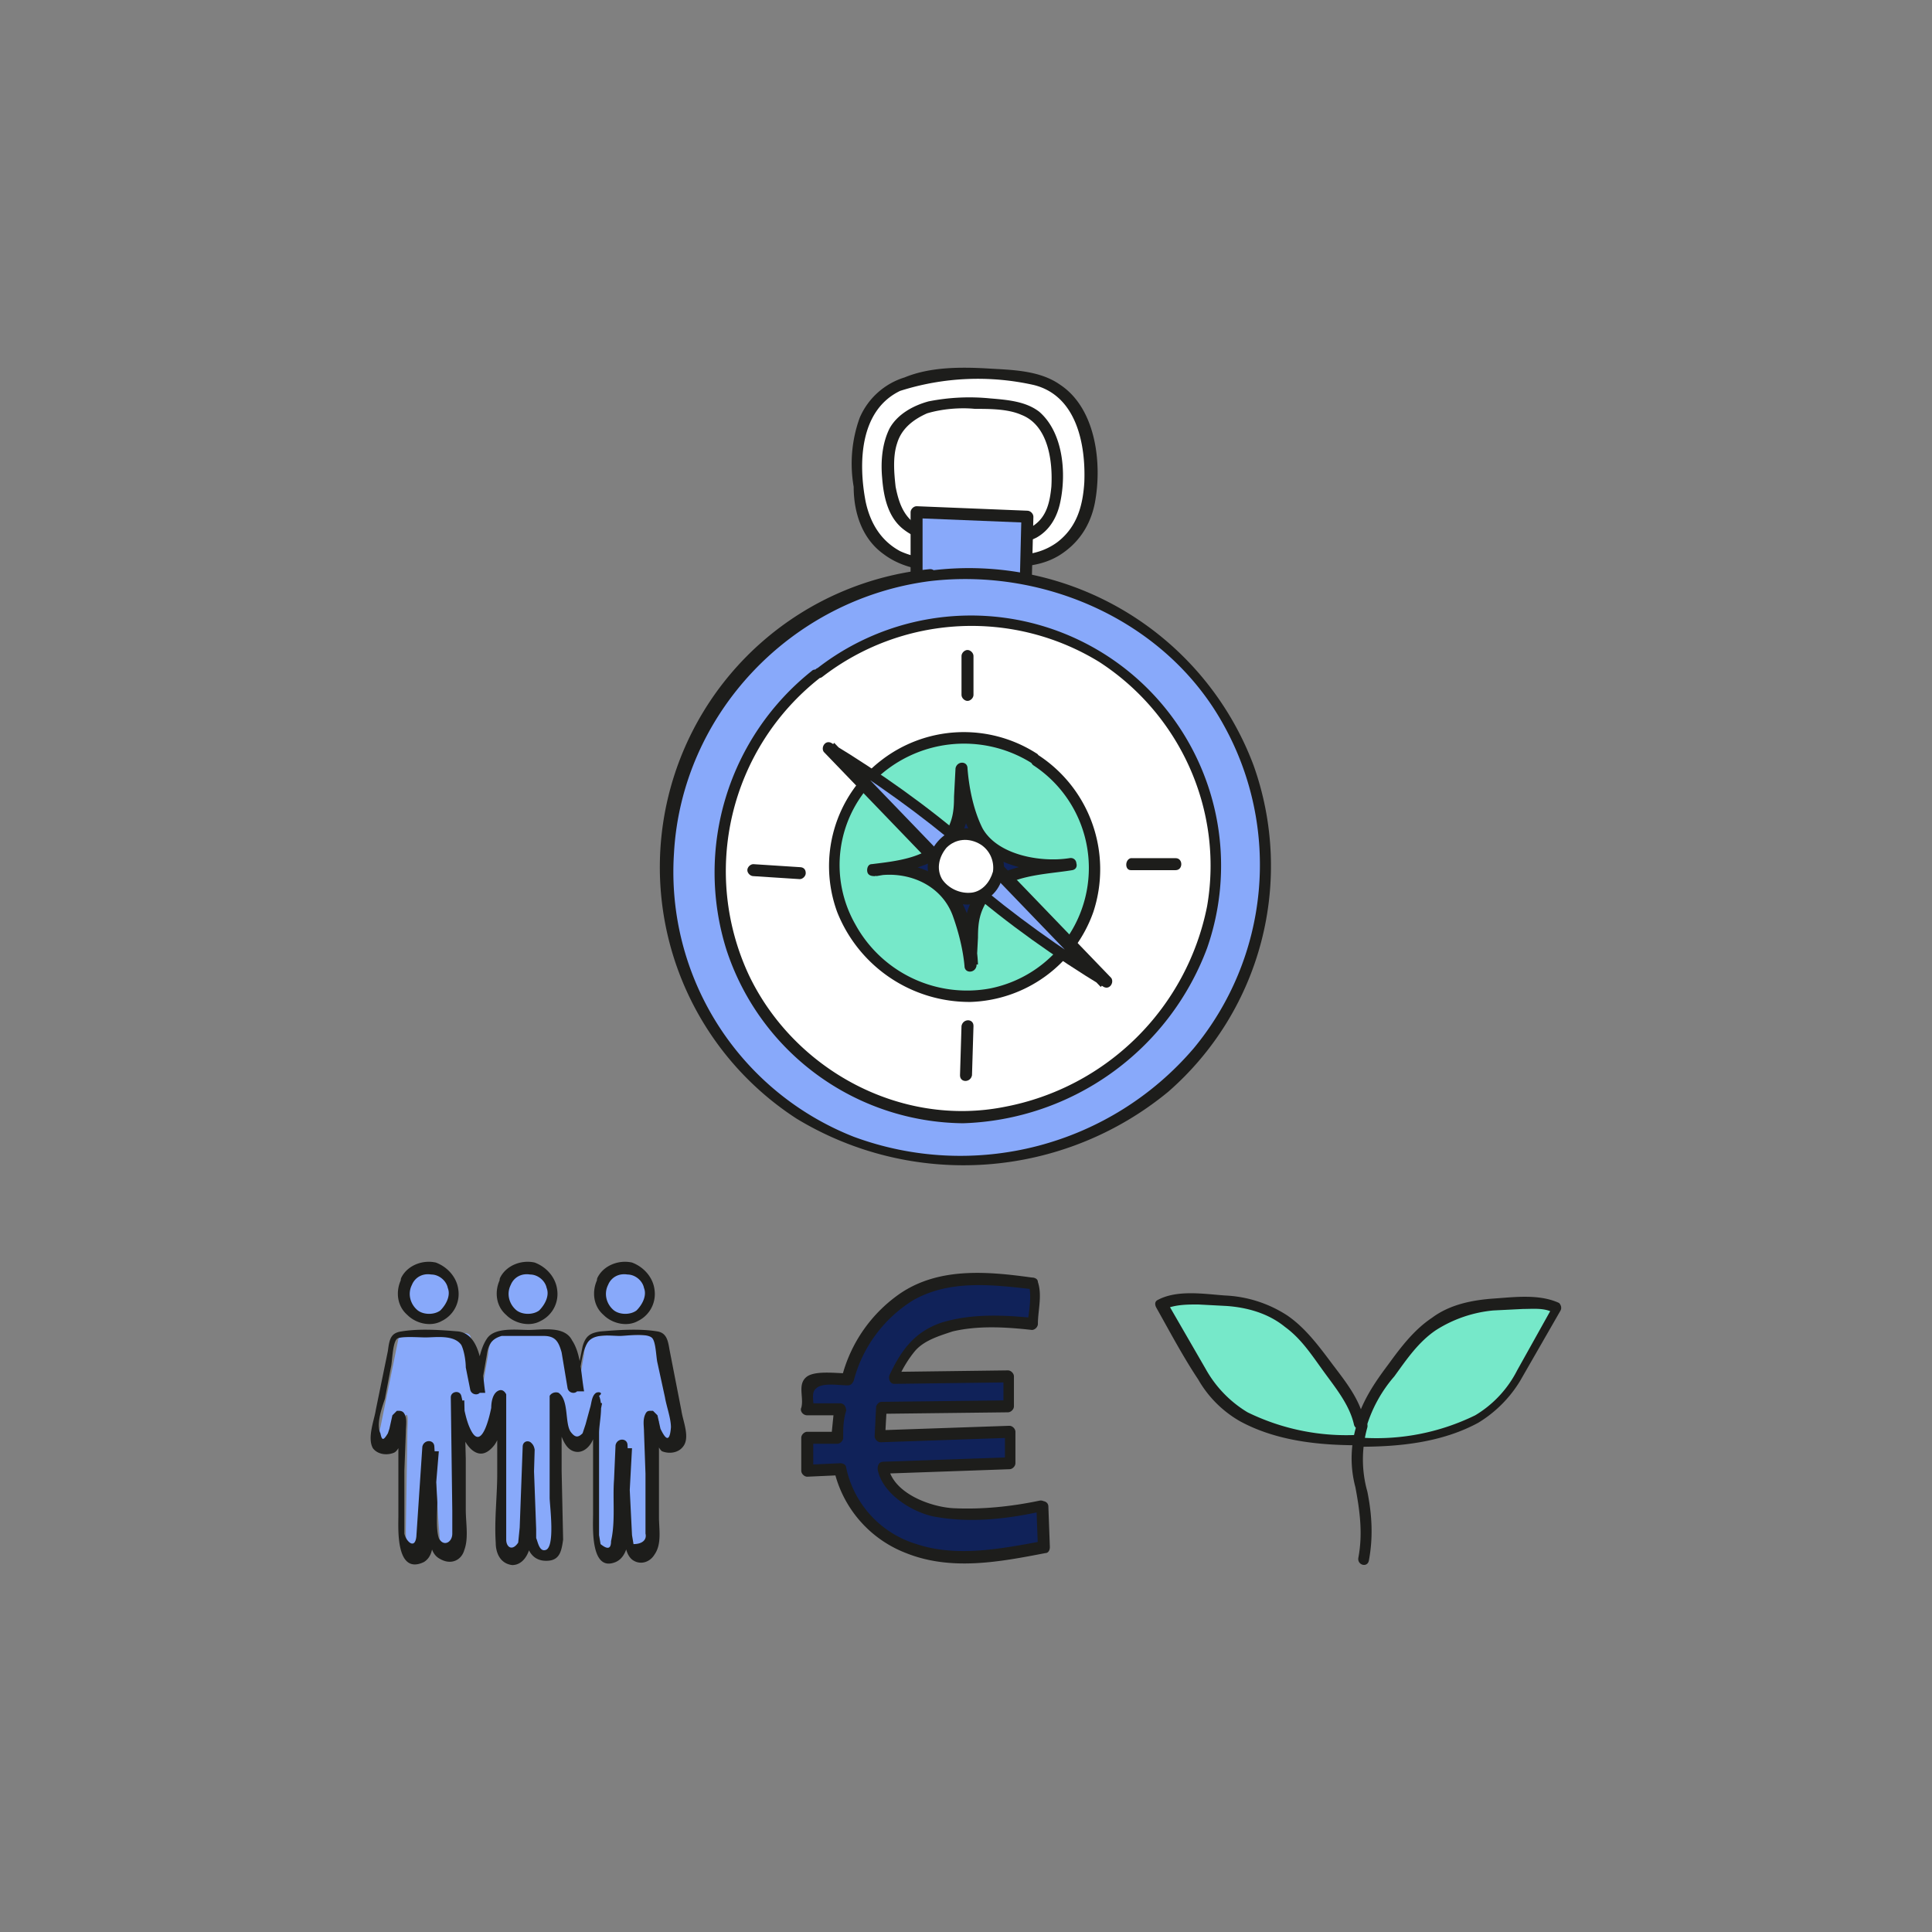 <?xml version="1.0" encoding="UTF-8"?>
<svg xmlns="http://www.w3.org/2000/svg" version="1.1" id="Calque_1" x="0" y="0" viewBox="0 0 129 129" style="enable-background:new 0 0 129 129" xml:space="preserve">
  <rect x="0" y="0" width="129" height="129" fill="#808080" stroke="none"/>
  <style>.st0{fill:#fff}.st1{fill:#1d1d1b}.st2{fill:#88a9fa}.st3{fill:#76e8c9}.st4{fill:#102259}</style>
  <path class="st0" d="M64.4 37.8c-1.1 0-2.2 0-3.3-.2a4.7 4.7 0 0 1-2.8-1.8c-.8-1.1-1-2.6-1.1-4-.1-1.6 0-3.3.9-4.5a4.9 4.9 0 0 1 3.4-2c1.9-.4 3.8-.3 5.7-.1 1.2.1 2.4.2 3.4.9 1.4 1 2 2.9 2.2 4.7.2 1.7 0 3.7-1.1 5-.7.8-1.9 1.6-2.9 1.7-1 .1-2.1 0-3.1-.1"></path>
  <path class="st1" d="M64.4 37.4c-1.5 0-3 0-4.3-.6-1.3-.7-2-1.9-2.3-3.3-.5-2.6-.4-6.1 2.3-7.4a17.1 17.1 0 0 1 8.9-.4c2.9.7 3.5 4 3.4 6.5-.1 1.6-.5 3-1.8 4-1.5 1.1-3.2.9-4.9.7-.5-.1-.5.7 0 .8 1.7.2 3.5.3 5-.6 1.3-.8 2.1-2 2.4-3.5.5-2.6.1-6.3-2.3-7.9-1.4-1-3.3-1-4.9-1.1-1.8-.1-3.8-.1-5.5.6a4.8 4.8 0 0 0-3 2.7 9 9 0 0 0-.4 4.6c0 1.8.6 3.5 2 4.5 1.6 1.2 3.6 1.2 5.4 1.2.5 0 .5-.8 0-.8z"></path>
  <path class="st0" d="M64.6 36.1c-.8 0-1.6 0-2.4-.2-.8-.2-1.5-.6-2-1.3-.6-.8-.8-1.8-.8-2.8a5 5 0 0 1 .6-3.2 4 4 0 0 1 2.5-1.5c1.4-.3 2.7-.2 4.1-.1.8.1 1.7.2 2.4.7 1 .7 1.5 2.1 1.6 3.4.1 1.2-.1 3-.8 3.9-.5.6-1.3.9-2 1-.8.1-1.5 0-2.3-.1"></path>
  <path class="st1" d="M64.6 35.7c-1.1 0-2.3 0-3.3-.6s-1.3-1.6-1.5-2.6c-.1-.9-.2-2 .1-2.9.3-1 1.1-1.6 2-2 1-.3 2.2-.4 3.2-.3 1 0 2.2 0 3.1.4 1.8.7 2.1 3.1 2 4.8-.1 1-.3 2-1.2 2.6-1.1.7-2.4.6-3.6.4-.5-.1-.5.7 0 .8 1.3.1 2.6.2 3.8-.4.9-.5 1.4-1.4 1.6-2.4.4-1.9.2-4.6-1.4-6-.9-.7-2.1-.8-3.3-.9a14 14 0 0 0-4.1.2c-1.1.3-2.1.9-2.6 1.8-.5 1-.6 2.2-.5 3.3.1 1.3.4 2.7 1.5 3.5 1.2.9 2.7.9 4.1.9.5.1.5-.6.1-.6z"></path>
  <path class="st2" d="M61.2 38.4v-4.2l7.4.3-.1 4"></path>
  <path class="st1" d="M61.6 38.4v-4.2l-.4.4 7.4.3-.4-.4-.1 4c0 .5.7.5.8 0l.1-4c0-.2-.2-.4-.4-.4l-7.4-.3c-.2 0-.4.2-.4.4v4.2c.1.5.8.5.8 0z"></path>
  <path class="st2" d="M62.1 38.5c6.4-.8 13.5 1.7 17.7 6.6s5.7 11.9 4 18.1a20 20 0 0 1-20.1 14.3 19.6 19.6 0 0 1-18.2-13.3c-1.8-5.6-1-11.9 2.2-16.8s8.6-8.3 14.4-8.9"></path>
  <path class="st1" d="M62.1 38.8c7.7-.9 15.8 2.7 19.6 9.6a19.2 19.2 0 0 1-2 21.6A20.5 20.5 0 0 1 57 75.9 19 19 0 0 1 45 57c.5-9.3 7.8-17 17.1-18.2.5-.1.5-.8 0-.8a20 20 0 0 0-8.9 36.7A21.5 21.5 0 0 0 78 72.9a20 20 0 0 0 5.7-21.8 20.3 20.3 0 0 0-21.6-13c-.5 0-.5.8 0 .7z"></path>
  <path class="st0" d="M54.7 44.8c4.2-3.3 10.1-4.4 15.2-2.7s9.2 6 10.7 11.2a16.3 16.3 0 0 1-8.3 18.9c-2 1.1-4.2 1.9-6.5 2.2a16 16 0 0 1-12.2-3.9 16.4 16.4 0 0 1 .8-25.5"></path>
  <path class="st1" d="M54.9 45.2a16.3 16.3 0 0 1 18.5-1c5.4 3.5 8.3 9.9 7.2 16.3a17 17 0 0 1-13.5 13.4c-7 1.4-14.1-2.5-17.1-8.8a16.4 16.4 0 0 1 4.7-19.8c.4-.3-.2-.8-.5-.5a17.2 17.2 0 0 0-5.7 18.6A16.8 16.8 0 0 0 64.3 75a18 18 0 0 0 16.3-11.7 16.7 16.7 0 0 0-26-18.7c-.5.2-.1.9.3.6z"></path>
  <path class="st3" d="M69.2 50.7a8.7 8.7 0 0 1 4 7 8.6 8.6 0 0 1-3.7 7.2 8.5 8.5 0 0 1-10.7-.8 8.2 8.2 0 0 1-2.4-9.5 8.6 8.6 0 0 1 12.7-4.1"></path>
  <path class="st1" d="M69 51.1A8.2 8.2 0 0 1 66.1 66a8.5 8.5 0 0 1-9-4.3 8 8 0 0 1 1.3-9.6 8.5 8.5 0 0 1 10.4-1.2c.4.3.8-.4.4-.6a9 9 0 0 0-10.4.5 8.9 8.9 0 0 0-2.9 10.1 9.5 9.5 0 0 0 8.9 6 9 9 0 0 0 8.2-6 9.1 9.1 0 0 0-3.7-10.5c-.3-.2-.7.4-.3.7z"></path>
  <path class="st4" d="M71.5 57.7c-1.7.3-4.4-.2-5.7-1.5-1.3-1.2-1.6-4.9-1.6-4.9l-.1 2.3c.1 1-.2 1.6-.8 2.4l-.8.7c-1.7 1-2.4 1-4.2 1.3 1.7-.3 3.6.2 4.9 1.5 1.3 1.2 1.6 4.9 1.6 4.9l.1-2.3c-.1-1 .2-1.6.8-2.4l.8-.7c1.7-1 3.2-1 5-1.3"></path>
  <path class="st1" d="M71.4 57.3c-1.9.3-4.8-.2-5.8-2-.6-1.2-.9-2.7-1-4 0-.5-.7-.5-.8 0l-.1 1.9c0 1-.1 1.7-.7 2.6-1 1.5-3.2 1.7-4.8 1.9-.2 0-.3.2-.3.4 0 .3.2.4.5.4 2.1-.4 4.4.5 5.2 2.6.4 1.1.7 2.3.8 3.4 0 .5.7.5.8 0l.1-1.9c0-1 .1-1.7.7-2.6 1.2-1.6 3.8-1.6 5.6-1.9.5-.1.3-.8-.2-.8-2 .4-4.6.4-6 2.1-.6.7-1 1.6-.9 2.5v2.5h.8a10 10 0 0 0-1.1-4.2c-1.1-2.1-3.7-2.8-5.9-2.5l.5.4-.3.4c1.8-.3 4-.6 5.2-2.1.6-.7 1-1.6.9-2.5v-2.5h-.8c.1 1.6.4 3.4 1.3 4.7 1.3 1.8 4.3 2.3 6.4 2 .6-.2.4-.9-.1-.8z"></path>
  <path class="st2" d="m63.3 58-7.8-8.1c3.2 2 6.3 4.2 9.2 6.6"></path>
  <path class="st1" d="m63.5 57.7-7.8-8.1-.5.6c3.2 2 6.3 4.2 9.1 6.6.4.3.9-.2.5-.5-2.9-2.5-6-4.7-9.3-6.7-.4-.2-.7.3-.5.6l7.8 8.1c.5.3 1.1-.2.7-.6z"></path>
  <path class="st2" d="m66 57.6 7.8 8.1c-3.2-2-6.3-4.2-9.2-6.6"></path>
  <path class="st1" d="m65.7 57.8 7.8 8.1.5-.6c-3.2-2-6.3-4.2-9.1-6.6-.4-.3-.9.2-.5.5 2.9 2.5 6 4.7 9.3 6.7.4.2.7-.3.5-.6l-7.8-8.1c-.5-.3-1 .3-.7.6z"></path>
  <path class="st0" d="M65.7 56.1c.6.4 1 1.1 1 1.8s-.3 1.4-.9 1.8-1.4.5-2 .2l-.7-.4-.6-.7a2 2 0 0 1-.1-1.7c.2-.6.7-1.1 1.4-1.3s1.3-.1 1.9.3"></path>
  <path class="st1" d="M65.5 56.4c.6.4.9 1.1.8 1.8-.2.7-.7 1.3-1.4 1.4-.8.1-1.6-.3-2-.9-.4-.7-.2-1.5.3-2.1.6-.6 1.5-.7 2.3-.2.4.2.8-.4.3-.7-.9-.6-2.1-.5-2.9.2-.8.7-1.2 1.8-.8 2.8.4 1 1.4 1.7 2.5 1.7s2-.7 2.3-1.7c.4-1.1-.1-2.3-1.1-2.9-.3-.3-.7.4-.3.6z"></path>
  <path class="st0" d="M64.6 43.8v2.6"></path>
  <path class="st1" d="M64.2 43.8v2.6c0 .2.2.4.4.4s.4-.2.4-.4v-2.6c0-.2-.2-.4-.4-.4s-.4.2-.4.4zm0 24.7-.1 3.3c0 .5.7.5.8 0l.1-3.3c0-.5-.7-.5-.8 0zM53.4 57.9l-3.1-.2c-.2 0-.4.2-.4.4s.2.4.4.4l3.1.2c.2 0 .4-.2.4-.4 0-.3-.2-.4-.4-.4z"></path>
  <path class="st0" d="M75.5 57.7h3"></path>
  <path class="st1" d="M75.5 58.1h3c.5 0 .5-.8 0-.8h-3c-.4.1-.4.8 0 .8z"></path>
  <path class="st2" d="m35.3 96.6.2 5.5.2 1.2c.1.4.7.5 1.1.4.5-.1.5-.7.5-1.2l-.1-9.1c.1-.4.3.6.3.8.1.6.4 2.4 1.2 2.3l.4-.2.4-1 .3-1.2c0-.1.2-1.1.2-.7l-.1 9.1c0 .5.2 1.3.6 1.4.5.1.8-.2.9-.5l.2-1.1.2-5.7.3 6.2.3.9c.3.4.8.2 1.1-.1.3-.4.3-.9.2-1.3l-.1-6.4c0-.4-.1-1.4.1-1.2l.4 1.5c.1.5.9.5 1.2.2.2-.3.1-.6.1-.9l-1.2-5.9-.1-.3-.3-.1a24 24 0 0 0-3.8 0c-.2 0-.5 0-.6.2-.2.2-.4.6-.4 1l-.4 2.3v.1-.1l-.4-2.3-.4-1.2c-.1-.2-.4-.2-.6-.2l-1.8-.1-1.8.1c-.2 0-.5 0-.6.2-.2.3-.4.8-.4 1.2l-.4 2.3v.1-.1l-.4-2.3-.4-1.2c-.1-.2-.4-.2-.6-.2a24 24 0 0 0-3.8 0l-.3.1-.1.3-1.2 5.9c-.1.3-.1.7.1.9.3.4 1.1.3 1.2-.2l.4-1.5c.2-.2.1.8.1 1.2l-.1 6.4c0 .5 0 1 .2 1.3.3.4.8.5 1.1.1.2-.2.2-.6.2-.9 0-1.9.4-6.1.4-6.1a144.4 144.4 0 0 0 .4 6.7c.2.3.6.5.9.4.4-.1.5-.7.5-1.2l-.1-9.1.2 1.1s.4 2 1.2 2.1c.2 0 .5-.3.6-.4l.3-.7.3-1.2c.1-.2.3-1.2.3-.8l-.1 9.1c0 .5 0 1.1.5 1.3.5.2.8-.2 1-.5.2-.3.2-1.2.2-1.2l.1-5.5"></path>
  <path class="st1" d="m34.9 96.6.1 3.5c0 1 0 2.1.2 3.1.2.7.7 1.1 1.5 1 .7-.1.8-.7.9-1.4l-.1-4.6V96c0-.7-.2-1.9 0-2.6l-.6.2.4 1.8c.2.5.4 1.3 1 1.5.6.2 1.1-.3 1.3-.8l.4-1.4.2-1-.6-.2c.2.5 0 1.4 0 1.9v5.7c0 .8-.2 3.9 1.5 3.2 1.2-.5.9-2.9.9-3.9l.2-3.7h-.8l.2 3.4.1 2.4c0 .6.1 1.4.6 1.7.5.3 1.1.1 1.4-.4.5-.7.3-1.7.3-2.5v-6.4l-.4.2c-.1 0 .2 1.5.6 1.8.5.2 1.1.1 1.4-.3.5-.6 0-1.7-.1-2.4l-.8-4.1c-.1-.6-.2-1.1-.8-1.2-1.2-.2-2.6-.1-3.8 0-.7.1-1 .3-1.2 1l-.6 3h.7c-.2-1.1-.2-2.5-.8-3.4-.5-1-2-.7-2.9-.7-.8 0-2.3-.2-2.8.6-.6.9-.7 2.5-.8 3.6h.7c-.2-1.3-.2-3.9-1.8-4.1-1.2-.1-2.6-.2-3.8 0-.7.1-.8.5-.9 1.3l-.8 3.9c-.1.7-.6 1.9-.2 2.6.3.4.9.5 1.4.3.5-.2.8-1.8.7-1.8l-.4-.2c.1.2 0 .6 0 .8v5.4c0 .8-.2 4 1.7 3.1.5-.3.6-.9.6-1.4l.1-2.4.3-3.6h-.8l.2 4.9c0 .8-.1 1.9.7 2.3.7.4 1.4.1 1.6-.6.3-.8.1-1.8.1-2.7v-3.4l-.1-3.9-.7.1c.2 1 .4 2.5 1.2 3.2.6.5 1.1.2 1.5-.3.3-.4.4-.9.5-1.4l.3-1.3-.6-.2c.2.6 0 1.7 0 2.4v2.4c0 1.5-.2 3.1-.1 4.6 0 .7.3 1.4 1.1 1.5.7 0 1.1-.7 1.2-1.3.2-1 .1-2 .2-3l.1-3.4c-.1-.7-.8-.7-.8-.2l-.2 5.4-.1 1c-.4.6-.8.3-.8-.2v-9.7c-.1-.2-.3-.4-.6-.2s-.4.7-.4 1.1c-.1.5-.6 2.8-1.3 1.6-.4-.7-.5-1.6-.7-2.4-.1-.4-.7-.3-.7.1l.1 7.6v1.5c0 .6-.6.9-.9.3-.2-.6-.1-1.7-.1-2.4l-.2-3.7c0-.5-.7-.5-.8 0l-.4 6c-.1.9-.7.3-.8-.2v-4.2l.1-2.6c0-.4.1-.9-.1-1.2-.1-.2-.3-.2-.4-.2h-.1l-.3.3-.2.9-.1.3c-.3.5-.4.5-.5 0-.3-.6.1-1.7.3-2.3l.4-2.1c.1-.4.1-1.6.4-1.9.2-.2 1.5-.1 1.9-.1.7 0 1.9-.2 2.4.5.2.4.3 1.1.3 1.5l.3 1.5c.1.4.7.4.7 0l.4-2.3c.1-.7.3-1.1 1-1.3h2.8c.8 0 1 .4 1.2 1.1l.4 2.4c.1.4.7.4.7 0 .1-.9.2-2.3.6-3 .4-.7 1.5-.5 2.2-.5.4 0 1.7-.2 2.1.1.3.2.3 1.3.4 1.7l.5 2.3c.1.6.4 1.4.4 2-.1 1.3-.5.5-.7.1l-.2-.9-.3-.3h-.1c-.2 0-.3 0-.4.2-.2.4-.1.8-.1 1.2l.1 2.8v4c.1.4-.2.7-.8.7l-.1-.6-.3-6c0-.5-.7-.5-.8 0l-.1 2.3c-.1 1.3.1 2.8-.2 4.1 0 .5-.2.6-.7.2l-.1-.6v-6.8c0-.7.3-1.8 0-2.5.3-.2 0-.3-.2-.2-.3.2-.3.7-.4 1l-.3 1.1-.2.6c-.3.3-.5.3-.8-.1-.4-.6-.1-2.1-.8-2.6a.5.5 0 0 0-.6.2v6.8c0 .5.4 3.4-.3 3.5-.4.1-.5-.6-.6-.8v-.6l-.2-5.4c0-.6-.7-.6-.7-.1z"></path>
  <path class="st2" d="M27.2 85.7c.2-.5.7-.8 1.3-.9.5-.1 1.1.1 1.5.6.4.4.5 1 .3 1.5l-.3.6-.5.5c-.4.2-.9.3-1.3.2-.5-.1-.9-.5-1.1-.9s-.1-1.2.1-1.6"></path>
  <path class="st1" d="M27.5 85.8c.2-.5.7-.8 1.3-.7.5 0 1 .4 1.1.9.2.5-.1 1.1-.5 1.5-.4.3-1.1.3-1.5 0-.5-.4-.7-1.1-.4-1.7.1-.2 0-.4-.2-.5-.2-.1-.4 0-.5.1-.4.8-.3 1.8.4 2.4.6.6 1.6.8 2.3.4a2 2 0 0 0 1.1-2.1c-.1-.8-.7-1.5-1.5-1.8-.9-.2-1.9.2-2.3 1-.1.2 0 .4.1.5.3.3.5.2.6 0z"></path>
  <path class="st2" d="M33.8 85.7c.2-.5.7-.8 1.3-.9.5-.1 1.1.1 1.5.6.4.4.5 1 .3 1.5l-.3.6-.5.5c-.4.2-.9.3-1.3.2-.5-.1-.9-.5-1.1-.9-.2-.6-.2-1.2.1-1.6"></path>
  <path class="st1" d="M34.1 85.8c.2-.5.7-.8 1.3-.7.5 0 1 .4 1.1.9.2.5-.1 1.1-.5 1.5-.4.3-1.1.3-1.5 0-.5-.4-.7-1.1-.4-1.7.1-.2 0-.4-.2-.5-.2-.1-.4 0-.5.1-.4.8-.3 1.8.4 2.4.6.6 1.6.8 2.3.4a2 2 0 0 0 1.1-2.1c-.1-.8-.7-1.5-1.5-1.8-.9-.2-1.9.2-2.3 1-.1.2 0 .4.1.5.2.3.5.2.6 0z"></path>
  <path class="st2" d="M40.3 85.7c.2-.5.7-.8 1.3-.9.5-.1 1.1.1 1.5.6.4.4.5 1 .3 1.5l-.3.6-.5.5c-.4.2-.9.3-1.3.2-.5-.1-.9-.5-1.1-.9s-.1-1.2.1-1.6"></path>
  <path class="st1" d="M40.6 85.8c.2-.5.7-.8 1.3-.7.5 0 1 .4 1.1.9.2.5-.1 1.1-.5 1.5-.4.3-1.1.3-1.5 0-.5-.4-.7-1.1-.4-1.7.1-.2 0-.4-.2-.5-.2-.1-.4 0-.5.1-.4.8-.3 1.8.4 2.4.6.6 1.6.8 2.3.4a2 2 0 0 0 1.1-2.1c-.1-.8-.7-1.5-1.5-1.8-.9-.2-1.9.2-2.3 1-.1.2 0 .4.1.5.3.3.5.2.6 0z"></path>
  <path class="st4" d="M69.5 100.6c-2.3.5-4.1.6-6.5.4a7 7 0 0 1-2.3-.8c-.7-.5-1.6-1.2-1.8-2.2l7.7-.2h.8v-2.1l-8.7.3v-1l.1-.9 7.8-.1h.7v-2l-7.7.1.5-1c.5-.9 1.1-1.6 2-2 2.3-1 4.3-.8 6.8-.6L69 86l-.1-.2a31 31 0 0 0-4.3-.3c-1.5.1-2.9.4-4.2 1.2a9.4 9.4 0 0 0-3.9 5.4h-1.9l-.5.1c-.3.2-.3.6-.3.9v1H56v.2l-.1 1.7h-2v2.2l2.2-.1.4 1.3c1 2.5 3.4 4 5.9 4.5 2.4.4 4.9 0 7.3-.5l-.2-2.8z"></path>
  <path class="st1" d="M69.4 100.2c-1.9.4-3.9.6-5.8.5-1.5-.1-4-1-4.3-2.8l-.4.5 8.5-.3c.2 0 .4-.2.4-.4v-2.1c0-.2-.2-.4-.4-.4l-8.7.3.4.4.1-1.8-.4.3 8.5-.1c.2 0 .4-.2.4-.4v-2c0-.2-.2-.4-.4-.4l-7.7.1.3.6c.3-.7.7-1.4 1.2-2 .6-.7 1.6-1 2.5-1.3 1.7-.4 3.5-.3 5.3-.1.2 0 .4-.2.4-.4 0-.9.3-1.9 0-2.8 0-.2-.2-.3-.4-.3-2.9-.4-6.1-.7-8.7 1a9.7 9.7 0 0 0-4 5.7l.4-.3c-.7 0-2.1-.2-2.7.2-.7.5-.2 1.4-.4 2.1-.1.2.1.5.4.5h2.2l-.4-.5-.2 2 .4-.4h-2c-.2 0-.4.2-.4.4v2.2c0 .2.2.4.4.4l2.2-.1-.4-.3a7.8 7.8 0 0 0 4.8 5.5c3 1.2 6.2.6 9.3 0 .2 0 .3-.2.3-.4l-.1-2.7c0-.5-.8-.5-.8 0l.1 2.7.3-.4c-2.7.5-5.7 1.1-8.4.2a6.8 6.8 0 0 1-4.7-5.1c0-.2-.2-.3-.4-.3l-2.2.1.4.4V96l-.4.4h2c.2 0 .4-.2.4-.4 0-.6 0-1.2.2-1.8 0-.2-.1-.5-.4-.5h-2.2l.4.5c.1-.5-.2-1.2.2-1.5.4-.4 1.5-.2 2.1-.2.2 0 .3-.1.4-.3a9 9 0 0 1 4-5.4c2.5-1.4 5.4-1 8.1-.7l-.4-.3c.2.8 0 1.8-.1 2.6l.4-.4c-2-.2-4.1-.3-6.1.3-1.8.6-2.7 1.8-3.5 3.5-.1.2 0 .6.3.6l7.7-.1-.4-.4v2l.4-.4-8.5.1c-.2 0-.3.1-.4.3l-.1 2c0 .2.2.4.4.4l8.7-.3-.4-.4v2.1l.4-.4-8.5.3c-.3 0-.4.2-.4.5.3 1.7 2.5 3 4 3.2 2.3.4 4.8.1 7-.4.5-.1.3-.8-.2-.7z"></path>
  <path class="st3" d="M90.8 96.2c3.2 0 7.3-.5 9.5-2.9.6-.7 1-1.4 1.5-2.2l2.2-3.9c-.7-.4-1.5-.4-2.2-.3-2 .1-4 .2-5.7 1.2-1.2.8-2.1 1.9-3 3.1-.9 1.2-1.8 2.5-2.1 4"></path>
  <path class="st1" d="M90.8 96.6c2.7 0 5.5-.3 7.9-1.6a8.3 8.3 0 0 0 2.8-2.8l2.7-4.7c.1-.2 0-.4-.1-.5-1.3-.6-2.9-.4-4.3-.3-1.5.1-3 .4-4.2 1.3-1.2.8-2.1 2-2.9 3.1-.9 1.2-1.8 2.5-2.2 4.1-.1.5.6.7.7.2a9.2 9.2 0 0 1 1.9-3.5c.8-1.1 1.6-2.3 2.8-3.1a8.6 8.6 0 0 1 3.8-1.3l2-.1c.7 0 1.5-.1 2.1.3l-.1-.5-2.4 4.3a7.4 7.4 0 0 1-2.8 3A15 15 0 0 1 91 96c-.7-.2-.7.6-.2.6z"></path>
  <path class="st3" d="M90.8 96.2c-3.2 0-7.3-.5-9.4-2.9-.6-.7-1-1.4-1.5-2.2l-2.2-3.9c.7-.4 1.5-.4 2.2-.3 2 .1 4 .2 5.7 1.2 1.2.8 2.1 1.9 3 3.1.9 1.2 2 2.5 2.3 4"></path>
  <path class="st1" d="M90.8 95.8a15 15 0 0 1-7.5-1.5 7.8 7.8 0 0 1-2.8-2.9l-2.6-4.5-.1.5c.7-.3 1.5-.3 2.2-.3l1.9.1c1.4.1 2.8.5 3.9 1.4 1.1.8 1.8 1.9 2.6 3s1.7 2.2 2 3.5c.1.5.8.3.7-.2-.3-1.5-1.3-2.7-2.2-3.9-.9-1.2-1.8-2.4-3-3.2a8.3 8.3 0 0 0-4.1-1.3c-1.4-.1-3.2-.4-4.5.3-.2.1-.2.3-.1.5.9 1.6 1.8 3.3 2.8 4.8a7.5 7.5 0 0 0 2.8 2.8c2.4 1.3 5.2 1.6 7.9 1.6.6.1.6-.7.1-.7z"></path>
  <path class="st1" d="M90.6 95.1a7.5 7.5 0 0 0-.1 4.2c.3 1.6.5 3.1.2 4.7-.1.5.6.7.7.2.3-1.6.2-3.1-.1-4.6a7.9 7.9 0 0 1 0-4.3c.1-.5-.6-.7-.7-.2z"></path>
</svg>
